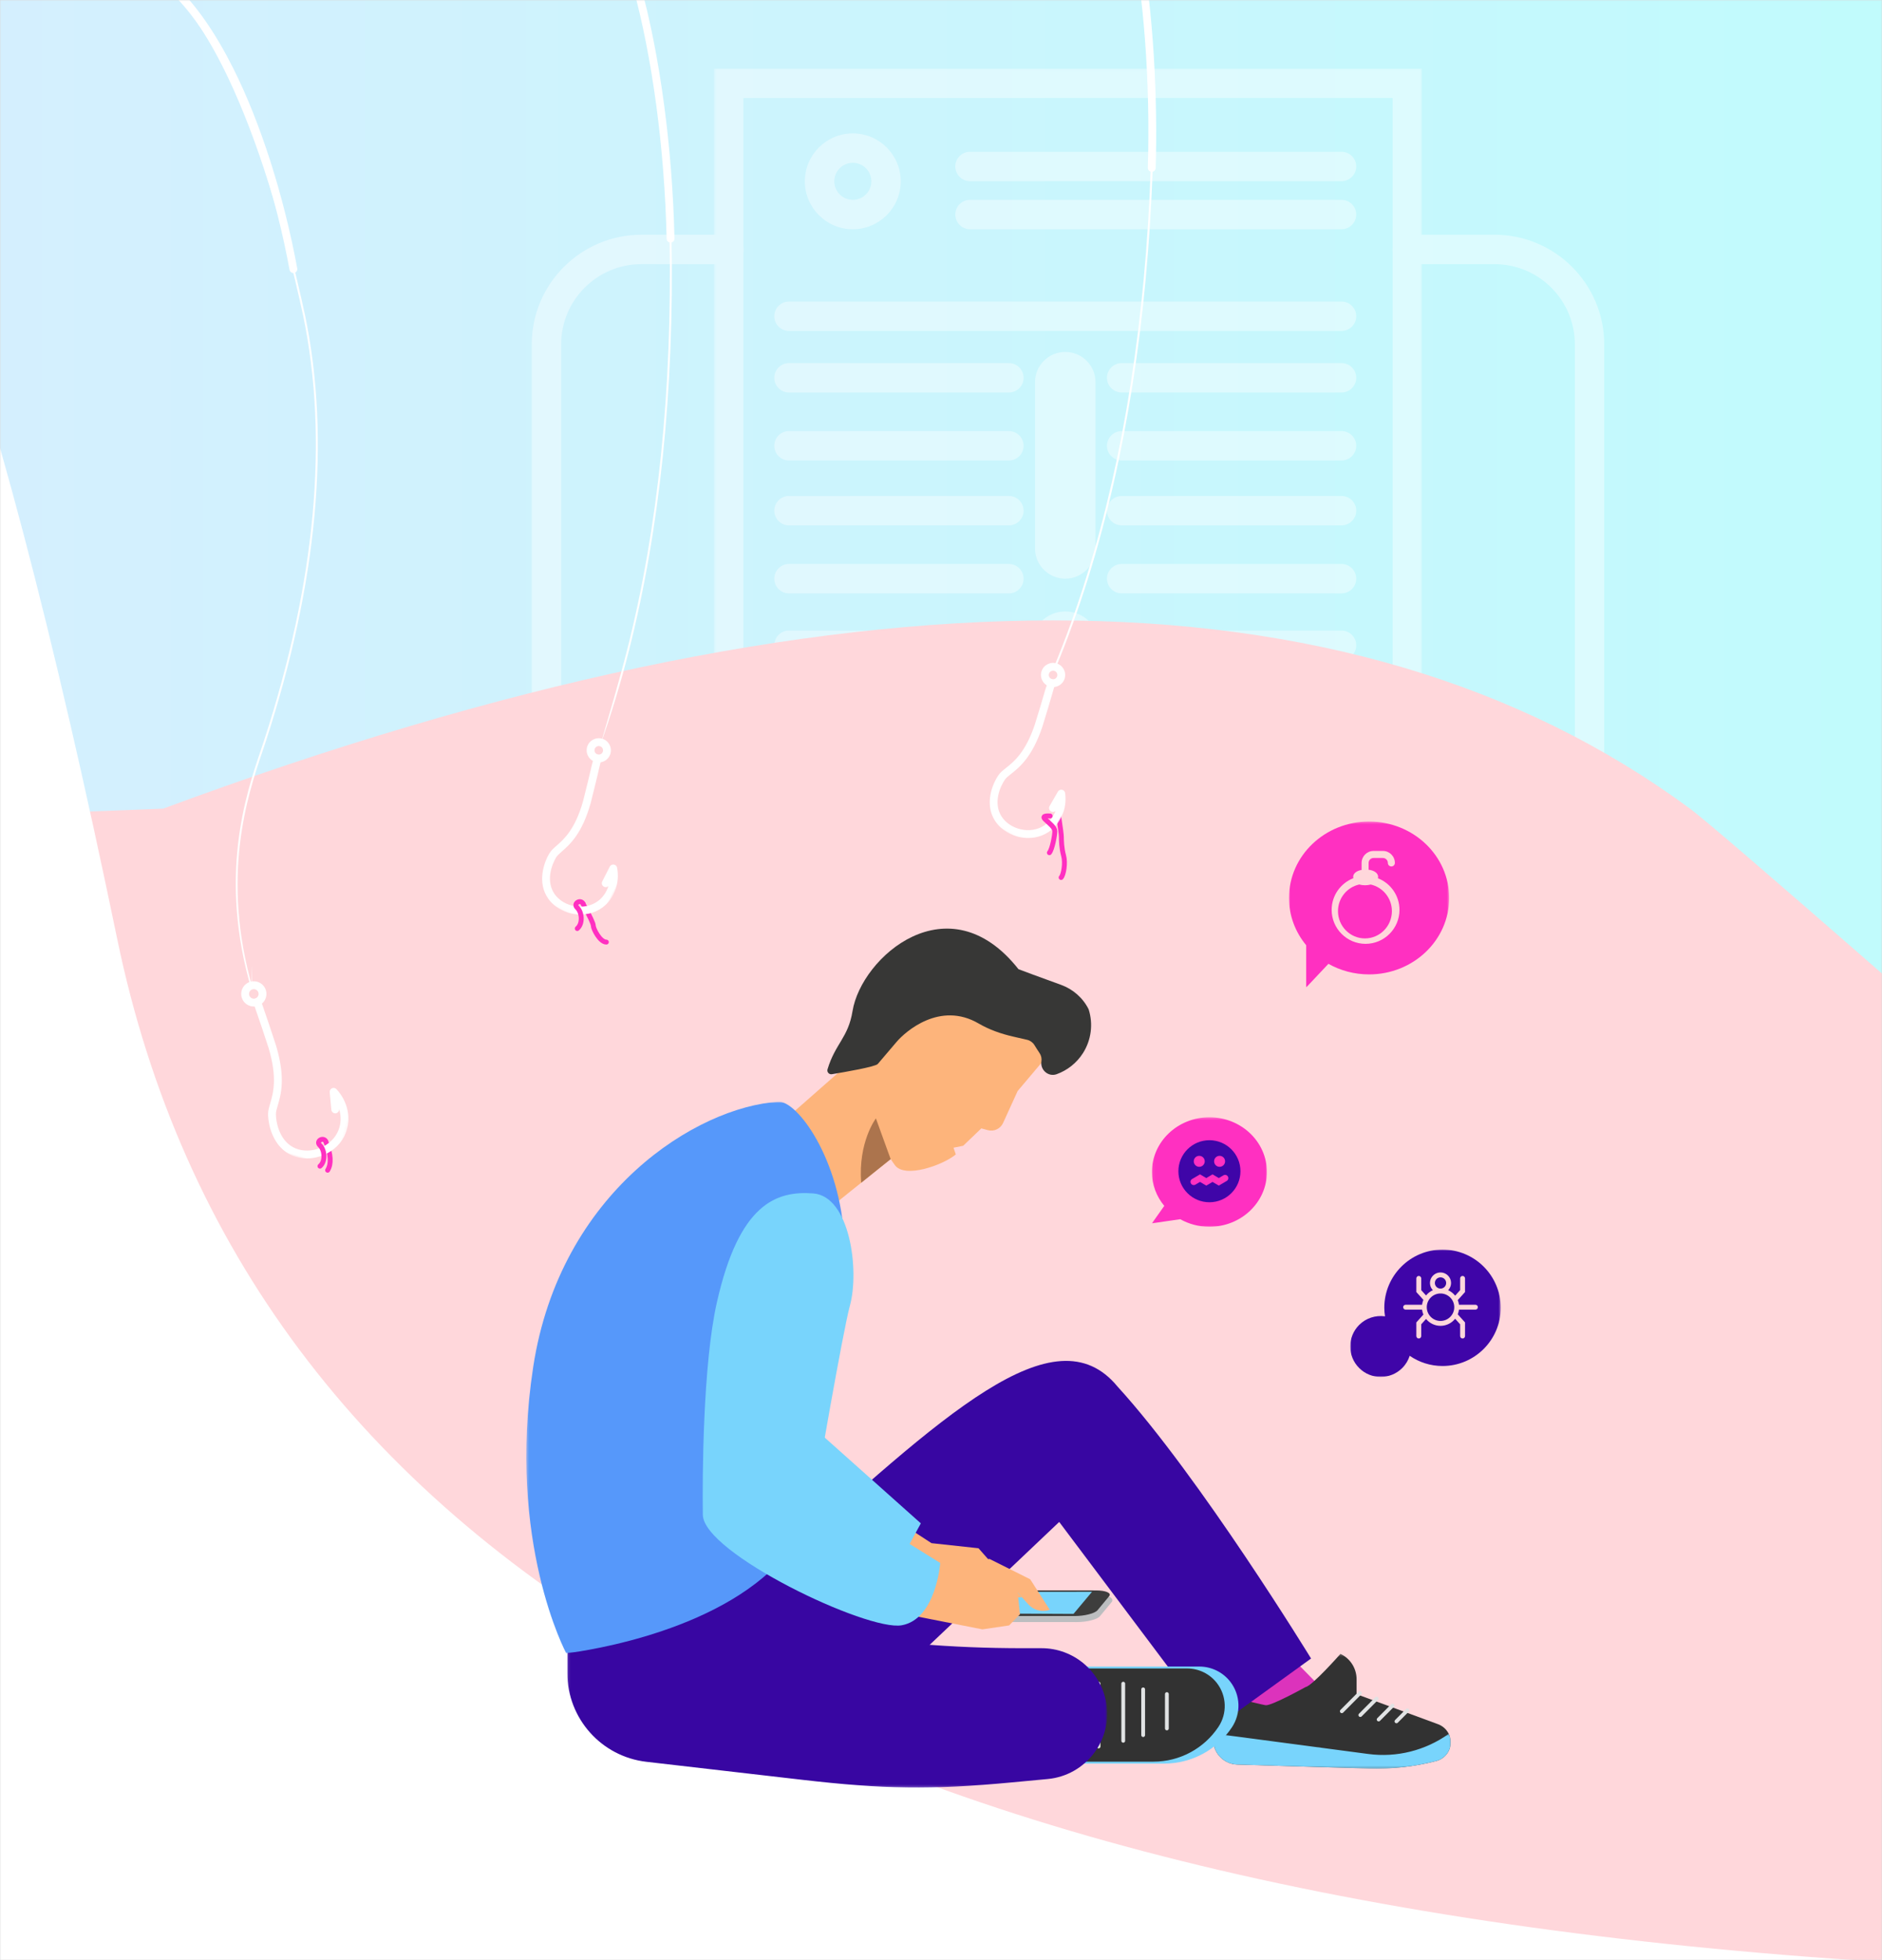 <?xml version="1.0" encoding="UTF-8"?>
<svg width="768px" height="800px" viewBox="0 0 768 800" version="1.1" preserveAspectRatio="none" xmlns="http://www.w3.org/2000/svg" xmlns:xlink="http://www.w3.org/1999/xlink">
    <rect x="0" y="0" width="768" height="800" fill="#333333" stroke="none"/>
    <!-- Generator: Sketch 50.2 (55047) - http://www.bohemiancoding.com/sketch -->
    <title>Group 85</title>
    <desc>Created with Sketch.</desc>
    <defs>
        <rect id="path-1" x="0" y="0" width="768" height="800"></rect>
        <linearGradient x1="17.542%" y1="82.458%" x2="117.874%" y2="82.458%" id="linearGradient-3">
            <stop stop-color="#D8EDFE" offset="0%"></stop>
            <stop stop-color="#BAFFFC" offset="100%"></stop>
        </linearGradient>
        <polygon id="path-4" points="0.357 0.058 289.287 0.058 289.287 328.75 0.357 328.75"></polygon>
        <path d="M315.307,-72.77 L716.776,-136.357 C764.328,-96.654 790.574,-74.366 795.515,-69.494 C918.41,51.699 950.9,256.829 892.983,545.896 L948.345,1012.761 C597.96,716.588 415.321,521.486 400.428,427.455 C385.535,333.424 357.162,166.682 315.307,-72.77 Z" id="path-6"></path>
        <polygon id="path-8" points="0.674 0.584 33.297 0.584 33.297 63.934 0.674 63.934"></polygon>
        <polygon id="path-10" points="0.451 0.584 33.025 0.584 33.025 63.934 0.451 63.934"></polygon>
        <polygon id="path-12" points="0 1.254 96.947 1.254 96.947 48.101 0 48.101"></polygon>
        <polygon id="path-14" points="0 1.358 96.947 1.358 96.947 15.7 0 15.7"></polygon>
        <polygon id="path-16" points="1.593 0.629 221.883 0.629 221.883 91.8 1.593 91.8"></polygon>
        <polygon id="path-18" points="0.783 0.907 130.628 0.907 130.628 226.017 0.783 226.017"></polygon>
        <polygon id="path-20" points="0.001 1.304 46.928 1.304 46.928 46 0.001 46"></polygon>
        <polygon id="path-22" points="0 0.02 61.417 0.02 61.417 52 0 52"></polygon>
        <polygon id="path-24" points="0.001 0.305 65.378 0.305 65.378 68 0.001 68"></polygon>
        <polygon id="path-26" points="0.679 0.346 51.826 0.346 51.826 58.349 0.679 58.349"></polygon>
    </defs>
    <g id="Проект" stroke="none" stroke-width="1" fill="none" fill-rule="evenodd">
        <g id="iPad-Copy" transform="translate(0, -11881)">
            <g id="Group-85" transform="translate(0, 11881)">
                <mask id="mask-2" fill="white">
                    <use xlink:href="#path-1"></use>
                </mask>
                <use id="Mask" fill="#D8D8D8" xlink:href="#path-1"></use>
                <g mask="url(#mask-2)">
                    <g transform="translate(-536, -290)">
                        <g id="Page-1" stroke="none" stroke-width="1" fill="none" fill-rule="evenodd" transform="translate(0, 218)">
                            <polygon id="Fill-2" fill="url(#linearGradient-3)" points="164 881.767 1374 881.767 1374 71 164 71"></polygon>
                            <g opacity="0.4" transform="translate(753, 99)">
                                <path d="M379.878,352 L57.768,352 C25.914,352 0,326.086 0,294.226 L0,113.542 C0,88.876 20.07,68.806 44.742,68.806 L80.358,68.806 C83.67,68.806 86.358,71.488 86.358,74.806 C86.358,78.124 83.67,80.806 80.358,80.806 L44.742,80.806 C26.688,80.806 12,95.488 12,113.542 L12,294.226 C12,319.468 32.532,340 57.768,340 L379.878,340 C405.12,340 425.646,319.468 425.646,294.226 L425.646,113.542 C425.646,95.488 410.958,80.806 392.904,80.806 L357.288,80.806 C353.976,80.806 351.288,78.124 351.288,74.806 C351.288,71.488 353.976,68.806 357.288,68.806 L392.904,68.806 C417.576,68.806 437.646,88.876 437.646,113.542 L437.646,294.226 C437.646,326.086 411.732,352 379.878,352" id="Fill-1" fill="#FFFFFF"></path>
                                <path d="M150.574,424.943 L287.074,424.943 L287.074,414.671 C287.074,412.919 285.592,411.443 283.84,411.443 L153.802,411.443 C152.056,411.443 150.574,412.919 150.574,414.671 L150.574,424.943 Z M299.074,436.943 L138.574,436.943 L138.574,414.671 C138.574,406.277 145.408,399.443 153.802,399.443 L283.84,399.443 C292.24,399.443 299.074,406.277 299.074,414.671 L299.074,436.943 Z" id="Fill-3" fill="#FFFFFF"></path>
                                <path d="M185.845,399.443 L251.749,399.443 L243.985,352.001 L193.225,352.001 L185.845,399.443 Z M265.867,411.443 L171.835,411.443 L182.947,340.001 L254.185,340.001 L265.867,411.443 Z" id="Fill-5" fill="#FFFFFF"></path>
                                <g id="Group-9" transform="translate(74, 0.943)">
                                    <mask id="mask-5" fill="white">
                                        <use xlink:href="#path-4"></use>
                                    </mask>
                                    <g id="Clip-8"></g>
                                    <path d="M283.287,328.75 C279.975,328.75 277.287,326.068 277.287,322.75 L277.287,12.058 L12.357,12.058 L12.357,322.75 C12.357,326.068 9.669,328.75 6.357,328.75 C3.045,328.75 0.357,326.068 0.357,322.75 L0.357,0.058 L289.287,0.058 L289.287,322.75 C289.287,326.068 286.599,328.75 283.287,328.75" id="Fill-7" fill="#FFFFFF" mask="url(#mask-5)"></path>
                                </g>
                                <path d="M131.012,39.443 C126.842,39.443 123.446,42.833 123.446,47.009 C123.446,51.173 126.842,54.569 131.012,54.569 C135.182,54.569 138.572,51.173 138.572,47.009 C138.572,42.833 135.182,39.443 131.012,39.443 M131.012,66.569 C120.224,66.569 111.446,57.797 111.446,47.009 C111.446,36.221 120.224,27.443 131.012,27.443 C141.8,27.443 150.572,36.221 150.572,47.009 C150.572,57.797 141.8,66.569 131.012,66.569" id="Fill-10" fill="#FFFFFF"></path>
                                <path d="M330.448,46.943 L178.84,46.943 C175.528,46.943 172.84,44.261 172.84,40.943 C172.84,37.625 175.528,34.943 178.84,34.943 L330.448,34.943 C333.76,34.943 336.448,37.625 336.448,40.943 C336.448,44.261 333.76,46.943 330.448,46.943" id="Fill-12" fill="#FFFFFF"></path>
                                <path d="M330.448,108.068 L104.974,108.068 C101.662,108.068 98.974,105.386 98.974,102.068 C98.974,98.75 101.662,96.068 104.974,96.068 L330.448,96.068 C333.76,96.068 336.448,98.75 336.448,102.068 C336.448,105.386 333.76,108.068 330.448,108.068" id="Fill-14" fill="#FFFFFF"></path>
                                <path d="M330.448,269.717 L104.974,269.717 C101.662,269.717 98.974,267.035 98.974,263.717 C98.974,260.399 101.662,257.717 104.974,257.717 L330.448,257.717 C333.76,257.717 336.448,260.399 336.448,263.717 C336.448,267.035 333.76,269.717 330.448,269.717" id="Fill-16" fill="#FFFFFF"></path>
                                <path d="M194.698,133.193 L104.974,133.193 C101.662,133.193 98.974,130.511 98.974,127.193 C98.974,123.875 101.662,121.193 104.974,121.193 L194.698,121.193 C198.01,121.193 200.698,123.875 200.698,127.193 C200.698,130.511 198.01,133.193 194.698,133.193" id="Fill-18" fill="#FFFFFF"></path>
                                <path d="M194.698,160.943 L104.974,160.943 C101.662,160.943 98.974,158.261 98.974,154.943 C98.974,151.625 101.662,148.943 104.974,148.943 L194.698,148.943 C198.01,148.943 200.698,151.625 200.698,154.943 C200.698,158.261 198.01,160.943 194.698,160.943" id="Fill-20" fill="#FFFFFF"></path>
                                <path d="M330.448,133.193 L240.724,133.193 C237.412,133.193 234.724,130.511 234.724,127.193 C234.724,123.875 237.412,121.193 240.724,121.193 L330.448,121.193 C333.76,121.193 336.448,123.875 336.448,127.193 C336.448,130.511 333.76,133.193 330.448,133.193" id="Fill-22" fill="#FFFFFF"></path>
                                <path d="M330.448,160.943 L240.724,160.943 C237.412,160.943 234.724,158.261 234.724,154.943 C234.724,151.625 237.412,148.943 240.724,148.943 L330.448,148.943 C333.76,148.943 336.448,151.625 336.448,154.943 C336.448,158.261 333.76,160.943 330.448,160.943" id="Fill-24" fill="#FFFFFF"></path>
                                <path d="M194.698,187.428 L104.974,187.428 C101.662,187.428 98.974,184.746 98.974,181.428 C98.974,178.11 101.662,175.428 104.974,175.428 L194.698,175.428 C198.01,175.428 200.698,178.11 200.698,181.428 C200.698,184.746 198.01,187.428 194.698,187.428" id="Fill-26" fill="#FFFFFF"></path>
                                <path d="M194.698,215.178 L104.974,215.178 C101.662,215.178 98.974,212.496 98.974,209.178 C98.974,205.86 101.662,203.178 104.974,203.178 L194.698,203.178 C198.01,203.178 200.698,205.86 200.698,209.178 C200.698,212.496 198.01,215.178 194.698,215.178" id="Fill-28" fill="#FFFFFF"></path>
                                <path d="M330.448,187.428 L240.724,187.428 C237.412,187.428 234.724,184.746 234.724,181.428 C234.724,178.11 237.412,175.428 240.724,175.428 L330.448,175.428 C333.76,175.428 336.448,178.11 336.448,181.428 C336.448,184.746 333.76,187.428 330.448,187.428" id="Fill-30" fill="#FFFFFF"></path>
                                <path d="M330.448,215.178 L240.724,215.178 C237.412,215.178 234.724,212.496 234.724,209.178 C234.724,205.86 237.412,203.178 240.724,203.178 L330.448,203.178 C333.76,203.178 336.448,205.86 336.448,209.178 C336.448,212.496 333.76,215.178 330.448,215.178" id="Fill-32" fill="#FFFFFF"></path>
                                <path d="M194.698,242.365 L104.974,242.365 C101.662,242.365 98.974,239.683 98.974,236.365 C98.974,233.047 101.662,230.365 104.974,230.365 L194.698,230.365 C198.01,230.365 200.698,233.047 200.698,236.365 C200.698,239.683 198.01,242.365 194.698,242.365" id="Fill-34" fill="#FFFFFF"></path>
                                <path d="M330.448,242.365 L240.724,242.365 C237.412,242.365 234.724,239.683 234.724,236.365 C234.724,233.047 237.412,230.365 240.724,230.365 L330.448,230.365 C333.76,230.365 336.448,233.047 336.448,236.365 C336.448,239.683 333.76,242.365 330.448,242.365" id="Fill-36" fill="#FFFFFF"></path>
                                <path d="M330.448,66.566 L178.84,66.566 C175.528,66.566 172.84,63.884 172.84,60.566 C172.84,57.248 175.528,54.566 178.84,54.566 L330.448,54.566 C333.76,54.566 336.448,57.248 336.448,60.566 C336.448,63.884 333.76,66.566 330.448,66.566" id="Fill-38" fill="#FFFFFF"></path>
                                <path d="M217.708,209.178 C224.518,209.178 230.05,203.652 230.05,196.842 L230.05,128.976 C230.05,122.16 224.518,116.634 217.708,116.634 C210.898,116.634 205.366,122.16 205.366,128.976 L205.366,196.842 C205.366,203.652 210.898,209.178 217.708,209.178" id="Fill-40" fill="#FFFFFF"></path>
                                <path d="M217.714,222.549 C210.064,222.549 203.866,228.747 203.866,236.397 C203.866,244.041 210.064,250.239 217.714,250.239 C225.358,250.239 231.556,244.041 231.556,236.397 C231.556,228.747 225.358,222.549 217.714,222.549" id="Fill-42" fill="#FFFFFF"></path>
                            </g>
                            <g transform="translate(750.182, 643.197) scale(-1, -1) rotate(-22) translate(-750.182, -643.197) translate(118.682, 205.197)">
                                <mask id="mask-7" fill="white">
                                    <use xlink:href="#path-6"></use>
                                </mask>
                                <use id="Mask" fill="#FFD7DB" transform="translate(631.826, 438.202) scale(1, -1) rotate(257) translate(-631.826, -438.202) " xlink:href="#path-6"></use>
                            </g>
                        </g>
                        <path d="M49,285 L1304,285 C875.961,311.849 635.909,451.004 583.844,702.465 C531.779,953.926 483.531,1083.353 439.102,1090.747 L49,1090.747 L49,285 Z" id="Rectangle-8-Copy" stroke="none" fill="#FFFFFF" fill-rule="evenodd" transform="translate(676.5, 687.874) scale(1, -1) translate(-676.5, -687.874) "></path>
                        <path d="" id="Path-4" stroke="#979797" stroke-width="1" fill="none"></path>
                        <path d="" id="Path-5" stroke="#979797" stroke-width="1" fill="none"></path>
                        <path d="" id="Path-7" stroke="#979797" stroke-width="1" fill="none"></path>
                        <path d="M968,623 C968.747,627.872 969.12,630.737 969.12,631.594 C969.12,632.879 969.181,636.162 970.028,639.199 C970.875,642.236 970.028,647.093 969.014,648.144" id="Path-11" stroke="#FF30C1" stroke-width="2" fill="none" stroke-linecap="round" stroke-linejoin="round"></path>
                        <path d="M774,659 C776.739,664.008 778.108,666.94 778.108,667.797 C778.108,669.082 780.829,674.507 783.435,674.507" id="Path-11-Copy" stroke="#FF30C1" stroke-width="2" fill="none" stroke-linecap="round" stroke-linejoin="round"></path>
                        <g id="Page-1" stroke="none" stroke-width="1" fill="none" fill-rule="evenodd" transform="translate(723.317, 421.52) rotate(27) translate(-723.317, -421.52) translate(560.817, 226.52)">
                            <path d="M284.32,282.979 C272.996,232.992 252.554,180.041 223.564,125.598 C206.009,92.963 184.33,61.499 164.085,39.276 C145.851,19.258 119.389,-3.416 96.842,2.243 C82.437,5.858 71.176,20.579 63.371,45.995 C54.5,74.884 0.455,21.933 0.455,78.053 C0.455,78.273 10.606,98.195 10.606,97.974 C10.606,-8.678 65.164,9.371 96.647,1.467 C114.789,-3.083 138.316,9.801 164.678,38.738 C184.964,61.008 206.684,92.529 224.27,125.222 C253.294,179.729 273.761,232.746 285.101,282.802 C288.132,296.182 290.51,309.434 292.169,322.19 C289.719,309.561 287.346,296.334 284.32,282.979 Z" id="Fill-1" fill="#FFFFFF"></path>
                            <g id="Group-5" transform="translate(291.376, 325.81)">
                                <mask id="mask-9" fill="white">
                                    <use xlink:href="#path-8"></use>
                                </mask>
                                <g id="Clip-4"></g>
                                <path d="M17.306,63.934 C14.854,63.934 12.474,63.381 10.393,62.291 C3.28,58.564 2.03,49.937 2.412,45.427 C2.522,44.132 3.023,42.87 3.604,41.409 C5.081,37.686 7.317,32.061 4.937,20.244 C3.15,12.428 2.619,10.288 1.947,7.577 C1.624,6.272 1.266,4.827 0.719,2.556 C0.512,1.698 1.043,0.835 1.902,0.629 C2.756,0.423 3.627,0.95 3.833,1.81 C4.377,4.071 4.733,5.51 5.056,6.81 C5.731,9.536 6.265,11.688 8.068,19.573 C10.644,32.359 8.198,38.514 6.581,42.588 C6.073,43.863 5.673,44.871 5.603,45.697 C5.287,49.421 6.253,56.512 11.882,59.461 C14.656,60.914 18.152,61.139 21.472,60.081 C24.783,59.024 27.403,56.87 28.852,54.016 C30.006,51.742 30.347,49.13 29.923,46.558 C29.703,47.176 29.112,47.62 28.417,47.621 L28.414,47.621 C27.53,47.621 26.815,46.906 26.813,46.025 L26.804,39.24 C26.803,38.554 27.239,37.945 27.888,37.725 C28.534,37.504 29.256,37.718 29.674,38.262 C33.616,43.377 34.415,50.129 31.709,55.46 C29.87,59.085 26.581,61.807 22.448,63.125 C20.752,63.666 19.011,63.934 17.306,63.934" id="Fill-3" fill="#FFFFFF" mask="url(#mask-9)"></path>
                            </g>
                            <path d="M292.631,323.04 C292.529,323.04 292.426,323.049 292.322,323.067 C291.376,323.237 290.744,324.145 290.913,325.089 C291.082,326.036 291.995,326.668 292.938,326.496 C293.884,326.327 294.517,325.421 294.348,324.475 C294.196,323.632 293.459,323.04 292.631,323.04 M292.625,329.721 C291.624,329.721 290.647,329.417 289.806,328.832 C288.719,328.077 287.993,326.948 287.761,325.653 C287.279,322.974 289.073,320.402 291.756,319.921 C293.056,319.689 294.367,319.976 295.453,320.732 C296.541,321.487 297.267,322.616 297.5,323.911 C297.732,325.206 297.444,326.516 296.686,327.601 C295.931,328.685 294.799,329.412 293.502,329.644 C293.21,329.696 292.916,329.721 292.625,329.721" id="Fill-6" fill="#FFFFFF"></path>
                            <path d="M15.97,109.7 C15.086,109.7 9.451,97.788 9.451,96.906 C9.451,-9.907 64.295,9.043 96.43,0.975 C115.305,-3.762 138.584,8.785 165.606,38.277 C186.012,60.548 207.779,92.032 225.327,124.654 C225.745,125.433 225.453,126.401 224.675,126.819 C223.894,127.237 222.924,126.944 222.507,126.167 C205.077,93.767 183.478,62.519 163.243,40.434 C137.446,12.279 114.608,-0.297 97.212,4.076 C83.221,7.588 72.229,21.992 64.542,46.887 C55.69,75.554 11.311,44.807 11.311,100.557 C11.311,101.439 4.353,85.166 3.469,85.166" id="Fill-8" fill="#FFFFFF"></path>
                        </g>
                        <g id="Page-1" stroke="none" stroke-width="1" fill="none" fill-rule="evenodd" transform="translate(946.65, 404.625) rotate(30) translate(-946.65, -404.625) translate(817.15, 209.625)">
                            <path d="M225.599,322.624 C225.401,322.624 225.229,322.477 225.203,322.276 C223.55,309.545 221.181,296.318 218.159,282.963 C206.852,232.976 186.441,180.025 157.493,125.582 C157.389,125.388 157.463,125.145 157.658,125.042 C157.851,124.938 158.095,125.012 158.199,125.208 C187.179,179.713 207.616,232.73 218.938,282.786 C221.965,296.166 224.34,309.418 225.996,322.174 C226.024,322.392 225.87,322.592 225.651,322.621 C225.634,322.624 225.616,322.624 225.599,322.624" id="Fill-1" fill="#FFFFFF"></path>
                            <g id="Group-5" transform="translate(225.426, 325.794)">
                                <mask id="mask-11" fill="white">
                                    <use xlink:href="#path-10"></use>
                                </mask>
                                <g id="Clip-4"></g>
                                <path d="M17.058,63.934 C14.61,63.934 12.233,63.381 10.156,62.291 C3.053,58.564 1.804,49.937 2.187,45.427 C2.296,44.132 2.796,42.87 3.376,41.409 C4.852,37.686 7.084,32.061 4.708,20.244 C2.923,12.428 2.393,10.288 1.722,7.577 C1.399,6.272 1.042,4.827 0.496,2.556 C0.289,1.698 0.819,0.835 1.677,0.629 C2.532,0.423 3.398,0.95 3.605,1.81 C4.148,4.071 4.504,5.51 4.826,6.81 C5.501,9.536 6.034,11.688 7.834,19.573 C10.406,32.359 7.964,38.514 6.349,42.588 C5.842,43.863 5.442,44.871 5.373,45.697 C5.057,49.421 6.022,56.512 11.642,59.461 C14.411,60.914 17.902,61.139 21.218,60.081 C24.524,59.024 27.14,56.87 28.587,54.016 C29.739,51.742 30.079,49.13 29.657,46.558 C29.437,47.176 28.846,47.62 28.152,47.621 L28.15,47.621 C27.267,47.621 26.553,46.906 26.551,46.025 L26.541,39.24 C26.541,38.554 26.976,37.945 27.625,37.725 C28.271,37.504 28.989,37.718 29.407,38.262 C33.343,43.377 34.141,50.129 31.439,55.46 C29.603,59.085 26.319,61.807 22.192,63.125 C20.499,63.666 18.761,63.934 17.058,63.934" id="Fill-3" fill="#FFFFFF" mask="url(#mask-11)"></path>
                            </g>
                            <path d="M226.457,323.024 C226.355,323.024 226.252,323.033 226.148,323.051 C225.204,323.221 224.573,324.129 224.741,325.073 C224.911,326.02 225.818,326.652 226.764,326.481 C227.709,326.311 228.34,325.405 228.171,324.459 C228.02,323.616 227.284,323.024 226.457,323.024 M226.451,329.705 C225.452,329.705 224.476,329.401 223.637,328.816 C222.551,328.061 221.826,326.932 221.594,325.637 C221.114,322.958 222.904,320.386 225.584,319.905 C226.881,319.673 228.191,319.96 229.275,320.716 C230.361,321.471 231.087,322.6 231.319,323.895 C231.55,325.19 231.263,326.5 230.506,327.585 C229.752,328.669 228.622,329.396 227.327,329.628 C227.035,329.68 226.742,329.705 226.451,329.705" id="Fill-6" fill="#FFFFFF"></path>
                            <path d="M157.847,126.993 C157.277,126.993 156.726,126.688 156.437,126.151 C140.08,95.698 119.698,65.77 100.518,44.042 C83.951,25.274 59.896,3.197 38.437,3.197 C37.933,3.197 37.434,3.209 36.933,3.234 C22.869,3.925 11.477,14.504 3.076,34.677 C2.736,35.492 1.8,35.878 0.985,35.539 C0.17,35.2 -0.216,34.264 0.123,33.449 C9.041,12.037 21.373,0.798 36.776,0.04 C37.329,0.013 37.89,7.99180328e-05 38.447,7.99180328e-05 C80.912,7.99180328e-05 134.196,77.985 159.254,124.639 C159.671,125.416 159.38,126.385 158.602,126.803 C158.362,126.932 158.102,126.993 157.847,126.993" id="Fill-8" fill="#FFFFFF"></path>
                        </g>
                        <g id="Page-1" stroke="none" stroke-width="1" fill="none" fill-rule="evenodd" transform="translate(939, 844.5) scale(-1, 1) translate(-939, -844.5) translate(750, 669)">
                            <path d="M207.276,281.468 C207.256,281.522 207.225,281.575 207.191,281.627 L207.137,281.728 L207.106,281.724 C206.487,282.476 204.484,282.993 201.654,282.995 L152.53,283.027 C148.443,283.029 144.247,281.967 143.158,280.655 L138.422,274.949 C137.256,273.543 139.329,272.71 139.329,272.71 L144.864,273.401 L192.899,273.368 C196.985,273.367 201.181,274.429 202.272,275.741 L206.026,280.264 L208.156,280.531 L207.805,280.486 L207.276,281.468 Z" id="Fill-1" fill="#BCBEC0"></path>
                            <path d="M208.051,278.15 L203.315,272.444 C202.226,271.131 198.028,270.069 193.942,270.071 L144.818,270.104 C140.732,270.105 138.302,271.173 139.391,272.487 L144.127,278.191 C145.218,279.505 149.416,280.567 153.502,280.565 L202.624,280.531 C206.711,280.529 209.14,279.462 208.051,278.15" id="Fill-3" fill="#3E3E3D"></path>
                            <polygon id="Fill-5" fill="#78D4FC" points="153.929 279.688 146.373 270.67 193.396 270.718 200.728 279.464"></polygon>
                            <path d="M268.277,74.96 L245.863,55.24 L235.364,18.345 L194.579,6.834 L164.539,51.857 L176.727,66.292 L182.676,79.343 C183.749,81.703 186.377,82.94 188.881,82.261 L191.543,81.538 L198.959,88.64 L202.897,89.42 L201.958,92.168 C207.217,96.566 222.832,102.099 226.828,96.526 C226.857,96.487 226.886,96.449 226.915,96.407 L228.545,94.082 L251.731,112.679 L268.277,74.96 Z" id="Fill-7" fill="#FDB47B"></path>
                            <path d="M254.306,57.412 C254.642,58.53 253.692,59.614 252.54,59.423 C247.138,58.534 234.761,56.388 233.795,55.24 C233.181,54.509 229.565,50.266 226.084,46.186 C222.543,42.035 208.431,29.492 192.6,38.75 C188.282,41.273 183.512,42.928 178.639,44.051 L172.867,45.381 C171.637,45.665 170.575,46.421 169.907,47.489 C169.261,48.526 168.442,49.836 167.787,50.797 C167.11,51.793 166.838,53 167.022,54.19 C167.567,57.707 164.162,60.631 160.814,59.423 C156.433,57.844 152.622,54.845 150.055,50.799 C146.684,45.482 145.84,38.95 147.746,32.957 C147.748,32.95 147.76,32.925 147.778,32.887 C150.091,28.258 154.132,24.733 158.994,22.962 C166.27,20.316 176.317,16.644 176.377,16.568 C204.952,-19.657 240.529,11.618 244.102,33.668 C245.866,44.551 251.118,46.855 254.306,57.412" id="Fill-9" fill="#373736"></path>
                            <path d="M234.564,77.46 C234.564,77.46 241.856,87.049 240.578,103.733 L228.545,94.081 L234.564,77.46 Z" id="Fill-11" fill="#AC744D"></path>
                            <polygon id="Fill-13" fill="#DC33BC" points="66.665 295.772 45.763 317.062 76.343 326.449 94.532 304.97"></polygon>
                            <g id="Group-17" transform="translate(0, 294.755)">
                                <mask id="mask-13" fill="white">
                                    <use xlink:href="#path-12"></use>
                                </mask>
                                <g id="Clip-16"></g>
                                <path d="M59.245,14.803 C56.601,14.414 44.987,1.254 44.987,1.254 C40.971,3.142 38.408,7.185 38.408,11.622 L38.408,17.704 L5.151,29.966 C2.498,30.943 0.572,33.271 0.108,36.061 C-0.564,40.086 1.953,43.954 5.902,44.976 C14.882,47.3 24.145,48.337 33.415,48.056 L87.096,46.423 C93.207,46.238 97.772,40.732 96.822,34.691 L95.2,24.382 C94.636,20.8 91.13,18.469 87.611,19.344 C82.809,20.541 76.901,21.987 75.567,22.208 C73.245,22.595 59.245,14.803 59.245,14.803" id="Fill-15" fill="#323232" mask="url(#mask-13)"></path>
                            </g>
                            <g id="Group-20" transform="translate(0, 327.155)">
                                <mask id="mask-15" fill="white">
                                    <use xlink:href="#path-14"></use>
                                </mask>
                                <g id="Clip-19"></g>
                                <path d="M5.902,12.576 C1.953,11.555 -0.563,7.685 0.108,3.66 C0.236,2.897 0.479,2.175 0.81,1.498 C10.309,8.283 22.025,11.249 33.619,9.712 L96.674,1.358 L96.822,2.291 C97.772,8.333 93.208,13.838 87.095,14.025 L33.415,15.655 C24.145,15.936 14.881,14.899 5.902,12.576" id="Fill-18" fill="#78D4FC" mask="url(#mask-15)"></path>
                            </g>
                            <path d="M37.082,312.028 L44.437,319.431" id="Stroke-21" stroke="#E1E3E4" stroke-width="1.548" stroke-linecap="round"></path>
                            <path d="M30.208,314.259 L36.887,320.983" id="Stroke-23" stroke="#E1E3E4" stroke-width="1.548" stroke-linecap="round"></path>
                            <path d="M23.753,317.103 L29.408,322.796" id="Stroke-25" stroke="#E1E3E4" stroke-width="1.548" stroke-linecap="round"></path>
                            <path d="M17.659,319.036 L22.142,323.553" id="Stroke-27" stroke="#E1E3E4" stroke-width="1.548" stroke-linecap="round"></path>
                            <path d="M274.744,259.385 C207.23,198.61 161.673,155.642 135.955,186.915 C102.39,223.691 56.987,297.899 56.987,297.899 L96.472,326.449 L159.762,242.159 L231.76,310.485 L328.245,308.163 L336.27,263.062 C336.27,263.062 306.195,287.695 274.744,259.385" id="Fill-29" fill="#3806A2"></path>
                            <path d="M116.892,340.784 L164.394,340.784 L164.394,301.184 L102.573,301.184 C97.596,301.184 92.906,303.506 89.885,307.461 C85.758,312.87 85.513,320.3 89.275,325.968 C95.417,335.222 105.785,340.784 116.892,340.784" id="Fill-31" fill="#78D4FC"></path>
                            <path d="M121.294,340.003 L166.922,340.003 L166.922,301.964 L107.54,301.964 C102.759,301.964 98.254,304.194 95.354,307.994 C91.389,313.191 91.155,320.326 94.767,325.773 C100.666,334.659 110.625,340.003 121.294,340.003" id="Fill-33" fill="#323232"></path>
                            <path d="M115.825,312.416 L115.825,326.449" id="Stroke-35" stroke="#E1E3E4" stroke-width="1.548" stroke-linecap="round"></path>
                            <path d="M125.504,310.485 L125.504,329.161" id="Stroke-37" stroke="#E1E3E4" stroke-width="1.548" stroke-linecap="round"></path>
                            <path d="M133.632,308.163 L133.632,331.483" id="Stroke-39" stroke="#E1E3E4" stroke-width="1.548" stroke-linecap="round"></path>
                            <path d="M143.697,308.163 L143.697,333.807" id="Stroke-41" stroke="#E1E3E4" stroke-width="1.548" stroke-linecap="round"></path>
                            <g id="Group-45" transform="translate(138.6, 258.755)">
                                <mask id="mask-17" fill="white">
                                    <use xlink:href="#path-16"></use>
                                </mask>
                                <g id="Clip-44"></g>
                                <path d="M221.883,20.908 L221.883,45.093 C221.883,63.604 208.007,79.174 189.618,81.3 L126.062,88.644 C93.003,92.461 73.574,92.818 40.445,89.704 L25.852,88.33 C10.343,86.872 -0.646,72.53 1.982,57.176 L1.984,57.176 C4.184,44.329 15.32,34.937 28.354,34.937 L35.716,34.937 C65.794,34.937 91.183,32.635 120.907,28.05 L136.144,0.629 L221.883,20.908 Z" id="Fill-43" fill="#3806A2" mask="url(#mask-17)"></path>
                            </g>
                            <g id="Group-48" transform="translate(246.6, 69.755)">
                                <mask id="mask-19" fill="white">
                                    <use xlink:href="#path-18"></use>
                                </mask>
                                <g id="Clip-47"></g>
                                <path d="M27.812,0.921 C60.969,3.013 116.854,37.623 127.805,109.114 C138.756,180.605 114.321,226.017 114.321,226.017 C114.321,226.017 57.236,219.742 28.145,189.63 C31.932,156.36 67.169,150.152 15.521,95.605 C5.841,85.379 0.178,71.784 0.835,57.72 C2.412,23.974 20.336,0.236 27.812,0.921" id="Fill-46" fill="#5698FA" mask="url(#mask-19)"></path>
                            </g>
                            <polygon id="Fill-49" fill="#FDB47B" points="220.728 245.062 211.876 250.824 192.689 252.899 175.051 272.932 184.121 272.932 205.631 277.869 235.825 268.869"></polygon>
                            <polygon id="Fill-51" fill="#78D4FC" points="265.672 198.61 216.228 242.739 229.477 267.091 300.856 219.514"></polygon>
                            <path d="M209.652,262.482 L188.218,257.253 L171.606,265.557 L163.606,278.014 C166.697,279.123 170.149,278.259 172.347,275.824 L176.718,270.987 L175.76,279.847 L180.202,284.397 L191.091,286.001 L222.396,279.847 L219.203,261.831 L209.652,262.482 Z" id="Fill-53" fill="#FDB47B"></path>
                            <path d="M260.14,108.08 C245.177,109.192 241.193,139.441 245.177,153.902 C248.028,164.256 258.884,227.429 258.884,227.429 L208.311,258.914 C208.311,258.914 209.994,281.816 224.03,284.337 C238.067,286.861 304.967,254.933 305.189,239.256 C305.412,223.578 305.165,177.992 299.499,152.741 C290.371,112.045 275.105,106.969 260.14,108.08" id="Fill-55" fill="#78D4FC"></path>
                        </g>
                        <g id="Page-1" stroke="none" stroke-width="1" fill="none" fill-rule="evenodd" transform="translate(1029, 767.5) scale(-1, 1) translate(-1029, -767.5) translate(1005, 744)">
                            <g id="Group-3" transform="translate(0, 0.696)">
                                <mask id="mask-21" fill="white">
                                    <use xlink:href="#path-20"></use>
                                </mask>
                                <g id="Clip-2"></g>
                                <path d="M23.465,1.303 C36.423,1.303 46.929,11.309 46.929,23.653 C46.929,28.873 45.035,33.667 41.885,37.471 L46.929,44.587 L35.379,42.909 L35.393,42.895 C31.897,44.863 27.821,46.001 23.465,46.001 C10.507,46.001 0.001,35.995 0.001,23.653 C0.001,11.309 10.507,1.303 23.465,1.303" id="Fill-1" fill="#FF30C1" mask="url(#mask-21)"></path>
                            </g>
                            <path d="M31,29.021 C30.626,29.653 29.812,29.865 29.182,29.491 L27.294,28.383 L24.736,29.889 L22.184,28.385 L19.628,29.889 L16.402,27.985 C15.77,27.613 15.56,26.799 15.932,26.167 C16.304,25.535 17.12,25.325 17.75,25.699 L19.628,26.807 L22.184,25.301 L24.736,26.807 L27.294,25.303 L30.528,27.203 C31.16,27.573 31.372,28.389 31,29.021 M19.316,17.739 C20.552,17.739 21.556,18.741 21.556,19.979 C21.556,21.217 20.552,22.221 19.316,22.221 C18.078,22.221 17.074,21.217 17.074,19.979 C17.074,18.741 18.078,17.739 19.316,17.739 M27.614,17.739 C28.852,17.739 29.854,18.741 29.854,19.979 C29.854,21.217 28.852,22.221 27.614,22.221 C26.376,22.221 25.374,21.217 25.374,19.979 C25.374,18.741 26.376,17.739 27.614,17.739 M23.464,11.363 C16.472,11.363 10.802,17.033 10.802,24.025 C10.802,31.019 16.472,36.687 23.464,36.687 C30.458,36.687 36.126,31.019 36.126,24.025 C36.126,17.033 30.458,11.363 23.464,11.363" id="Fill-4" fill="#3F05A8"></path>
                        </g>
                        <g id="Page-1" stroke="none" stroke-width="1" fill="none" fill-rule="evenodd" transform="translate(1087, 799)">
                            <path d="M37.065,18.917 C36.989,18.921 36.917,18.94 36.839,18.94 C36.762,18.94 36.69,18.921 36.614,18.917 C33.627,19.037 31.231,21.499 31.231,24.516 C31.231,27.608 33.747,30.124 36.839,30.124 C39.932,30.124 42.449,27.608 42.449,24.516 C42.449,21.499 40.053,19.037 37.065,18.917" id="Fill-1" fill="#3806A2"></path>
                            <path d="M36.615,16.917 C36.69,16.915 36.763,16.906 36.84,16.906 C36.916,16.906 36.989,16.915 37.065,16.917 C38.228,16.802 39.144,15.829 39.144,14.636 C39.144,13.365 38.11,12.331 36.84,12.331 C35.569,12.331 34.535,13.365 34.535,14.636 C34.535,15.829 35.451,16.802 36.615,16.917" id="Fill-3" fill="#3806A2"></path>
                            <g id="Group-7" transform="translate(0, 0.98)">
                                <mask id="mask-23" fill="white">
                                    <use xlink:href="#path-22"></use>
                                </mask>
                                <g id="Clip-6"></g>
                                <path d="M51.083,24.536 L44.376,24.536 C44.288,25.202 44.119,25.842 43.869,26.442 L46.847,29.749 L46.847,35.312 C46.847,35.865 46.399,36.312 45.847,36.312 C45.294,36.312 44.847,35.865 44.847,35.312 L44.847,30.516 L42.804,28.247 C41.409,30.009 39.257,31.144 36.84,31.144 C34.461,31.144 32.336,30.046 30.939,28.331 L28.972,30.516 L28.972,35.312 C28.972,35.865 28.524,36.312 27.972,36.312 C27.419,36.312 26.972,35.865 26.972,35.312 L26.972,29.749 L29.855,26.547 C29.583,25.916 29.398,25.24 29.305,24.536 L22.597,24.536 C22.044,24.536 21.597,24.089 21.597,23.536 C21.597,22.983 22.044,22.536 22.597,22.536 L29.305,22.536 C29.397,21.837 29.579,21.165 29.849,20.539 L26.972,17.345 L26.972,11.781 C26.972,11.228 27.419,10.781 27.972,10.781 C28.524,10.781 28.972,11.228 28.972,11.781 L28.972,16.577 L30.931,18.752 C31.675,17.834 32.63,17.097 33.719,16.603 C32.99,15.832 32.535,14.799 32.535,13.656 C32.535,11.282 34.466,9.351 36.84,9.351 C39.214,9.351 41.145,11.282 41.145,13.656 C41.145,14.799 40.689,15.832 39.961,16.603 C41.083,17.11 42.059,17.88 42.812,18.836 L44.847,16.577 L44.847,11.781 C44.847,11.228 45.294,10.781 45.847,10.781 C46.399,10.781 46.847,11.228 46.847,11.781 L46.847,17.345 L43.875,20.644 C44.121,21.24 44.288,21.875 44.376,22.536 L51.083,22.536 C51.636,22.536 52.083,22.983 52.083,23.536 C52.083,24.089 51.636,24.536 51.083,24.536 M37.659,0.019 C24.538,0.019 13.901,10.656 13.901,23.777 C13.901,24.961 14.017,26.114 14.184,27.251 L14.208,27.308 L14.07,27.253 C10.367,26.764 6.487,27.928 3.642,30.773 C-1.214,35.629 -1.214,43.502 3.642,48.358 C8.498,53.214 16.37,53.214 21.227,48.357 C22.674,46.911 23.679,45.193 24.264,43.369 C28.075,45.99 32.682,47.535 37.659,47.535 C50.78,47.535 61.417,36.898 61.417,23.777 C61.417,10.656 50.78,0.019 37.659,0.019" id="Fill-5" fill="#3F05A8" mask="url(#mask-23)"></path>
                            </g>
                        </g>
                        <path d="M669.202,756.023 C671.091,761.189 671.188,765.05 669.494,767.603" id="Path-13" stroke="#FF30C1" stroke-width="2" fill="none" stroke-linecap="round" stroke-linejoin="round" transform="translate(669.949, 761.813) rotate(-2) translate(-669.949, -761.813) "></path>
                        <g id="Page-1" stroke="none" stroke-width="1" fill="none" fill-rule="evenodd" transform="translate(1062, 625)">
                            <g id="Group-3">
                                <mask id="mask-25" fill="white">
                                    <use xlink:href="#path-24"></use>
                                </mask>
                                <g id="Clip-2"></g>
                                <path d="M31.254,50.215 C23.621,50.215 17.415,43.996 17.415,36.349 C17.415,30.464 21.099,25.435 26.273,23.426 C26.231,23.257 26.197,23.086 26.197,22.905 C26.197,21.485 27.553,20.418 29.632,20.047 L29.632,17.191 C29.632,14.493 31.821,12.301 34.511,12.301 L38.338,12.301 C41.028,12.301 43.218,14.493 43.218,17.191 C43.218,17.986 42.576,18.629 41.783,18.629 C40.989,18.629 40.348,17.986 40.348,17.191 C40.348,16.08 39.446,15.176 38.338,15.176 L34.511,15.176 C33.404,15.176 32.501,16.08 32.501,17.191 L32.501,19.971 C34.836,20.26 36.385,21.383 36.385,22.905 C36.385,23.095 36.349,23.275 36.303,23.451 C41.443,25.477 45.094,30.488 45.094,36.349 C45.094,43.996 38.885,50.215 31.254,50.215 M32.689,0.305 C14.635,0.305 0.001,14.27 0.001,31.497 C0.001,38.787 2.638,45.475 7.028,50.786 L7.028,68 L16.093,58.377 L16.072,58.355 C20.943,61.105 26.62,62.691 32.689,62.691 C50.743,62.691 65.378,48.726 65.378,31.497 C65.378,14.27 50.743,0.305 32.689,0.305" id="Fill-1" fill="#FF30C1" mask="url(#mask-25)"></path>
                            </g>
                            <path d="M33.361,26.01 C32.675,26.199 31.898,26.313 31.037,26.313 C30.156,26.313 29.371,26.196 28.676,26 C23.724,27.081 20,31.545 20,36.873 C20,43.01 24.934,48 30.999,48 C37.066,48 42,43.01 42,36.873 C42,31.559 38.296,27.107 33.361,26.01" id="Fill-4" fill="#FF30C1"></path>
                        </g>
                        <g id="Page-1" stroke="none" stroke-width="1" fill="none" fill-rule="evenodd" transform="translate(580.647, 383.805) rotate(16) translate(-580.647, -383.805) translate(386.147, 40.305)">
                            <path d="M335.798,625.753 C309.895,584.917 311.539,549.698 312.421,530.776 C312.493,529.25 312.559,527.829 312.606,526.522 C315.025,458.556 304.115,400.995 280.181,355.436 C260.918,319.546 242.037,291.002 224.061,270.6 C201.33,244.803 180.781,233.047 162.984,235.684 C135.905,239.687 64.74,229.865 41.659,167.237 C38.215,157.894 41.244,163.593 75.499,264.327 C89.632,194.367 135.421,238.951 162.867,234.894 C180.947,232.227 201.739,244.056 224.66,270.072 C242.676,290.52 261.593,319.114 280.886,355.061 C304.888,400.748 315.828,458.444 313.405,526.55 C313.358,527.86 313.291,529.284 313.219,530.814 C312.341,549.648 310.705,584.705 336.136,625.14 C335.945,625.733 333.115,616.14 333.041,616.14" id="Fill-1" fill="#FFFFFF"></path>
                            <g id="Group-5" transform="translate(337.072, 627.861)">
                                <mask id="mask-27" fill="white">
                                    <use xlink:href="#path-26"></use>
                                </mask>
                                <g id="Clip-4"></g>
                                <path d="M35.056,58.349 C34.511,58.349 33.968,58.318 33.43,58.257 C25.019,57.304 20.491,49.282 19.14,44.693 C18.755,43.381 18.764,41.946 18.776,40.284 C18.805,36.018 18.85,29.57 11.938,18.756 C7.156,11.691 5.809,9.775 4.102,7.347 C3.282,6.181 2.374,4.89 0.963,2.857 C0.461,2.132 0.641,1.136 1.366,0.632 C2.09,0.128 3.085,0.309 3.589,1.035 C4.993,3.06 5.898,4.346 6.715,5.508 C8.431,7.947 9.786,9.874 14.606,16.999 C22.052,28.645 22.003,35.662 21.971,40.306 C21.961,41.773 21.954,42.931 22.206,43.79 C23.333,47.624 27.042,54.316 33.789,55.08 C37.117,55.454 40.681,54.33 43.577,51.989 C46.463,49.654 48.237,46.489 48.574,43.079 C48.858,40.183 48.075,37.262 46.458,34.749 C46.773,35.569 46.366,36.49 45.548,36.811 C44.725,37.13 43.799,36.724 43.478,35.902 L40.86,29.186 C40.61,28.548 40.796,27.823 41.32,27.382 C41.844,26.94 42.591,26.885 43.176,27.238 C49.005,30.769 52.373,37.111 51.753,43.392 C51.333,47.662 49.143,51.598 45.587,54.474 C42.49,56.979 38.73,58.349 35.056,58.349" id="Fill-3" fill="#FFFFFF" mask="url(#mask-27)"></path>
                            </g>
                            <path d="M337.101,625.07 C336.755,625.07 336.405,625.162 336.088,625.355 C335.171,625.915 334.88,627.118 335.441,628.036 C335.71,628.477 336.138,628.788 336.647,628.911 C337.153,629.036 337.677,628.953 338.119,628.684 C339.037,628.124 339.328,626.922 338.769,626.004 C338.402,625.402 337.758,625.07 337.101,625.07 M337.12,632.166 C336.713,632.166 336.302,632.117 335.894,632.018 C334.556,631.694 333.426,630.872 332.713,629.702 C331.235,627.279 332.002,624.105 334.424,622.625 C336.846,621.151 340.018,621.916 341.496,624.338 C342.974,626.761 342.206,629.935 339.784,631.414 C338.97,631.911 338.053,632.166 337.12,632.166" id="Fill-6" fill="#FFFFFF"></path>
                            <g id="Group-10" transform="translate(-0, 0.009)" fill="#FFFFFF">
                                <path d="M73.036,251.982 C72.932,251.982 75.584,261.584 78.235,271.176 C80.885,280.768 74.051,260.549 74.224,259.683 C88.261,189.231 135.028,238.041 164.3,234.132 C182.739,231.667 203.219,242.563 225.191,266.502 C241.844,284.647 259.094,310.52 272.52,337.488 C272.913,338.277 272.593,339.237 271.803,339.631 C271.009,340.025 270.052,339.702 269.66,338.913 C256.362,312.203 239.295,286.598 222.837,268.665 C201.911,245.864 181.81,235.02 164.723,237.301 C136.953,241.01 66.291,104.83 52.55,173.795 C52.399,174.555 1.566,0.131 0.819,0.131" id="Fill-8"></path>
                            </g>
                        </g>
                        <path d="M668.993,755.905 C668.005,753.832 664.686,755.734 666.567,757.48 C668.447,759.227 668.993,763.918 666.567,765.965" id="Path-9-Copy" stroke="#FF30C1" stroke-width="2" fill="none" stroke-linecap="round" stroke-linejoin="round"></path>
                        <path d="M964.543,623.035 C962.009,622.859 961.369,623.353 962.623,624.517 C964.503,626.264 966.443,627.722 966.443,629.291 C966.443,630.86 965.417,636.638 964.221,638.021" id="Path-9" stroke="#FF30C1" stroke-width="2" fill="none" stroke-linecap="round" stroke-linejoin="round"></path>
                        <path d="M773.993,658.905 C773.005,656.832 769.686,658.734 771.567,660.48 C773.447,662.227 773.993,666.918 771.567,668.965" id="Path-9-Copy" stroke="#FF30C1" stroke-width="2" fill="none" stroke-linecap="round" stroke-linejoin="round"></path>
                        <path d="" id="Path-12" stroke="#979797" stroke-width="1" fill="none"></path>
                    </g>
                </g>
            </g>
        </g>
    </g>
</svg>